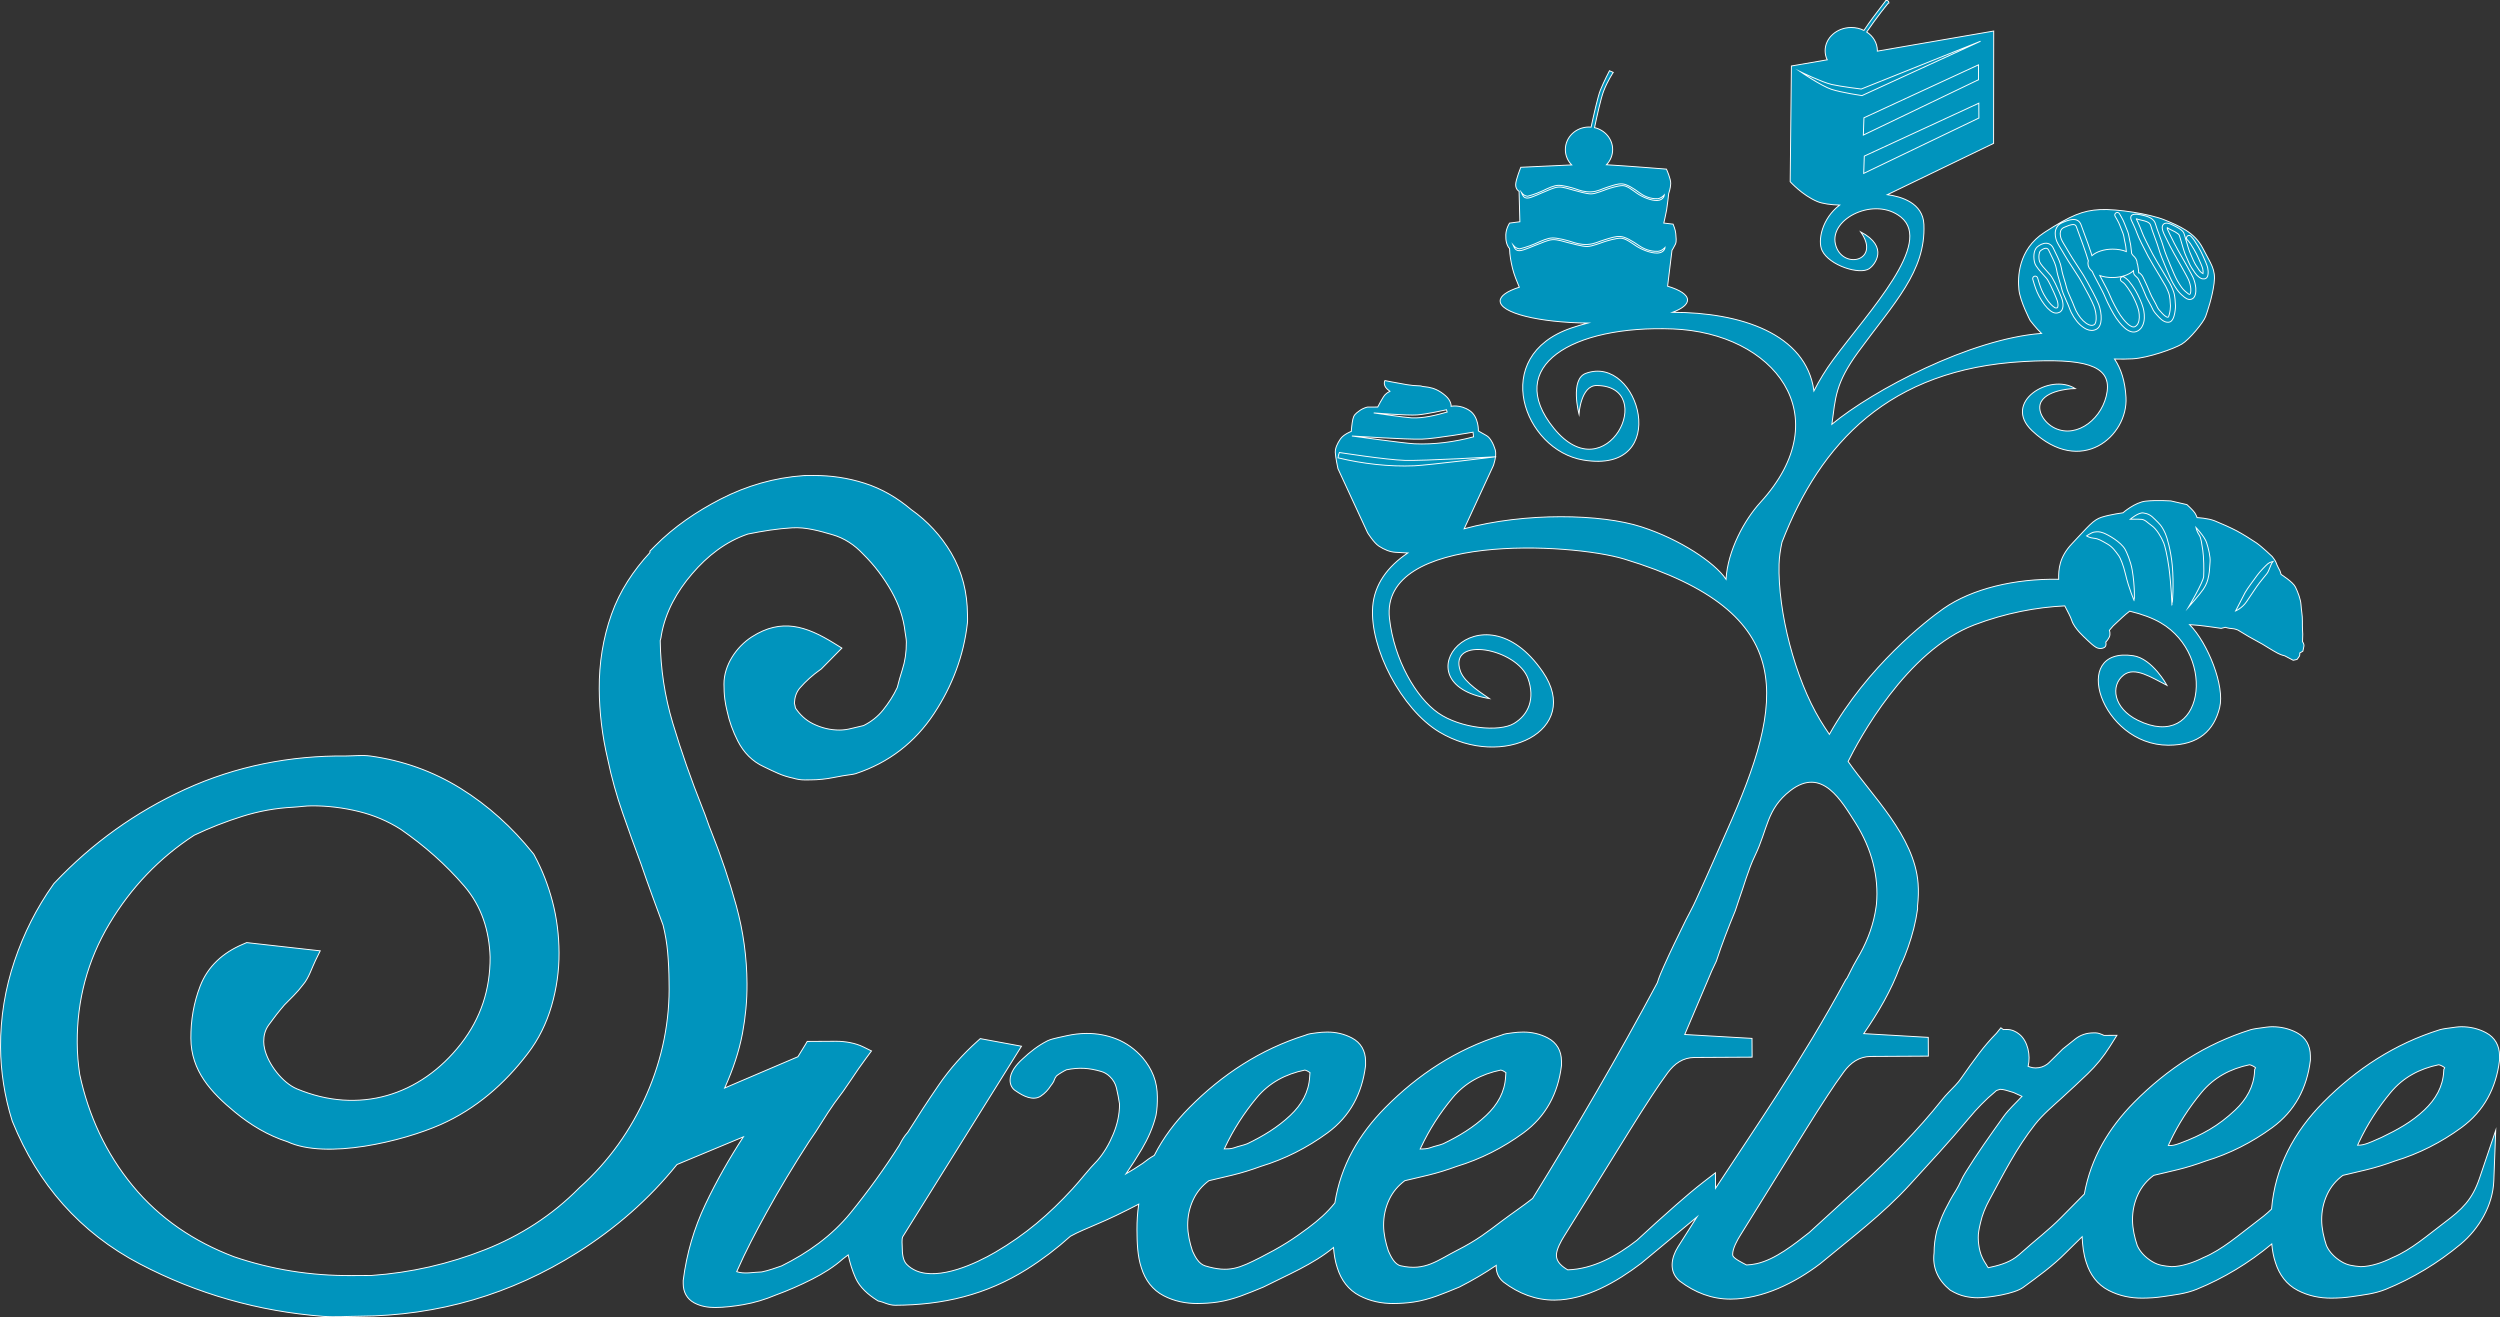 <?xml version="1.0" encoding="UTF-8"?> <svg xmlns="http://www.w3.org/2000/svg" xmlns:xlink="http://www.w3.org/1999/xlink" version="1.1" id="Layer_1" x="0px" y="0px" width="567.625px" height="299.074px" viewBox="0 0 567.625 299.074" xml:space="preserve"><rect x="0" y="0" width="567.625" height="299.074" fill="#333333" stroke="none"/> <path fill="#0094BD" stroke="#FFFFFF" stroke-width="0.216" stroke-miterlimit="22.926" d="M453.292,234.6 c0.007-0.009,0.013-0.017,0.021-0.026c0.005-0.005,0.011-0.012,0.018-0.02l0.966-1.194l0.552,0.405 c0.086-0.009,0.172-0.013,0.259-0.013c0.199-0.002,0.396-0.005,0.596-0.005c1.061-0.002,2.011,0.436,2.818,1.102 c1.912,1.576,2.56,4.765,1.965,7.263c0.151,0.058,0.303,0.111,0.456,0.161c0.397,0.131,0.807,0.202,1.227,0.2 c0.989-0.006,1.866-0.278,2.663-0.864c0.216-0.158,0.458-0.403,0.652-0.589c0.38-0.363,0.752-0.735,1.122-1.107 c0.56-0.561,1.113-1.129,1.683-1.682l0.054-0.053l0.06-0.047c0.922-0.747,1.848-1.487,2.778-2.22 c1.187-0.935,2.575-1.389,4.086-1.398c0.192,0,0.387-0.001,0.582-0.002c0.546-0.003,1.329,0.319,1.857,0.574l2.937-0.014 l-1.616,2.571c-1.423,2.265-3.111,4.333-5.043,6.185c-1.875,1.796-3.774,3.567-5.694,5.315c-2.14,1.966-4.396,3.822-6.206,6.116 c-4.223,5.357-7.173,11.239-10.404,17.198c-0.87,1.602-1.608,3.332-1.994,5.117l-0.005,0.021l-0.006,0.021 c-0.153,0.633-0.296,1.274-0.4,1.917c-0.078,0.488-0.117,0.982-0.114,1.478c0.006,1.047,0.146,2.084,0.405,3.097 c0.274,1.067,0.778,2.065,1.393,2.977l0.057,0.086l0.047,0.092c0.093,0.181,0.218,0.395,0.371,0.571 c2.144-0.448,4.394-1.044,6.176-2.319c0.535-0.383,1.035-0.814,1.521-1.255c2.89-2.61,6.027-4.975,8.767-7.746 c1.692-1.713,3.388-3.426,5.082-5.14c0.091-0.091,0.181-0.183,0.272-0.273c1.443-8.095,5.522-14.983,11.292-20.818 c7.484-7.569,16.259-13.3,26.444-16.48l0.018-0.004l0.016-0.006c0.72-0.207,1.68-0.319,2.427-0.422 c0.746-0.104,1.656-0.248,2.405-0.252c1.974-0.012,3.866,0.414,5.612,1.333c2.06,1.084,3.09,2.94,3.103,5.253 c0.002,0.291,0.005,0.583,0.006,0.876v0.105l-0.013,0.106c-0.771,6.255-3.515,11.467-8.623,15.207 c-4.616,3.377-9.688,5.957-15.161,7.617c-2.096,0.775-4.232,1.443-6.403,1.974c-1.79,0.437-3.583,0.863-5.378,1.274 c-1.53,1.141-2.731,2.556-3.546,4.295c-0.871,1.853-1.277,3.814-1.266,5.858c0.01,1.918,0.477,3.995,1.089,5.812 c0.707,1.526,1.879,2.675,3.296,3.559c1.517,0.946,2.799,1.044,4.508,1.204c2.395-0.037,5.03-0.964,7.144-2.034l0.055-0.028 l0.059-0.024c4.171-1.734,8.109-5.206,11.718-7.92c1.274-0.96,2.558-1.942,3.699-3.063c0.788-9.468,5.061-17.485,11.738-24.24 c7.484-7.569,16.259-13.3,26.444-16.48l0.017-0.004l0.018-0.006c0.718-0.207,1.678-0.319,2.426-0.422 c0.746-0.104,1.656-0.248,2.406-0.252c1.973-0.012,3.863,0.414,5.611,1.333c2.059,1.084,3.09,2.94,3.103,5.253 c0.002,0.292,0.005,0.585,0.006,0.877v0.106l-0.014,0.104c-0.771,6.255-3.514,11.467-8.622,15.207 c-4.616,3.377-9.688,5.957-15.161,7.617c-2.096,0.775-4.233,1.443-6.403,1.974c-1.79,0.437-3.583,0.863-5.378,1.274 c-1.529,1.141-2.731,2.556-3.546,4.295c-0.871,1.853-1.276,3.814-1.266,5.858c0.011,1.918,0.477,3.995,1.089,5.812 c0.708,1.526,1.877,2.675,3.297,3.559c1.517,0.946,2.797,1.044,4.507,1.204c2.395-0.037,5.03-0.966,7.144-2.034l0.056-0.028 l0.057-0.024c4.172-1.734,8.11-5.206,11.719-7.92c3.996-3.008,6.293-5.131,7.966-10.073l3.682-10.877l-0.434,11.476 c-0.209,5.547-3.358,10.906-7.565,14.404c-5.045,4.195-10.871,7.741-16.951,10.213c-2.499,1.016-5.082,1.283-7.724,1.676 c-1.525,0.227-3.071,0.326-4.613,0.334c-2.677,0.016-5.265-0.521-7.647-1.753c-2.592-1.34-4.217-3.588-5.085-6.345 c-0.446-1.319-0.693-2.756-0.831-4.204c-0.03,0.026-0.063,0.053-0.094,0.079c-5.045,4.195-10.871,7.741-16.951,10.213 c-2.499,1.016-5.082,1.283-7.724,1.676c-1.525,0.227-3.071,0.326-4.613,0.334c-2.677,0.016-5.265-0.521-7.647-1.753 c-2.592-1.34-4.217-3.588-5.085-6.345c-0.613-1.813-0.851-3.846-0.944-5.841c-1.237,1.218-2.494,2.418-3.714,3.65 c-2.911,2.944-6.339,5.419-9.675,7.855l-0.007,0.005c-2.033,1.47-7.758,2.331-10.313,2.347c-0.955,0.005-1.911-0.114-2.845-0.316 c-1.159-0.251-2.262-0.745-3.279-1.348l-0.11-0.066l-0.1-0.082c-1.27-1.046-2.332-2.312-2.977-3.836 c-0.616-1.454-0.787-2.992-0.592-4.552c0-0.812,0.049-1.622,0.145-2.427c0.103-0.854,0.258-1.701,0.461-2.536l0.015-0.064 l0.021-0.062c0.232-0.706,0.481-1.407,0.739-2.105c0.313-0.852,0.675-1.688,1.076-2.503c0.77-1.56,1.615-3.082,2.547-4.55 c0.807-1.272,1.282-2.719,2.111-3.987c2.693-4.358,5.662-8.518,8.636-12.686c1.169-1.638,2.811-3.105,4.208-4.615 c-0.695-0.333-1.466-0.663-1.894-0.865c-0.573-0.186-1.149-0.356-1.729-0.519c-0.429-0.12-0.881-0.208-1.329-0.219 c-0.245,0.057-0.627,0.184-0.838,0.272c-0.045,0.028-0.103,0.084-0.135,0.117l-0.06,0.06l-0.064,0.054 c-2.201,1.822-4.199,3.897-6.023,6.094c-4.302,5.18-8.869,10.101-13.405,15.07c-6.073,6.652-13.437,12.197-20.351,17.94 l-0.029,0.024l-0.029,0.021c-5.67,4.304-12.978,7.946-20.245,7.987c-4.291,0.023-8.146-1.501-11.55-4.075l-0.038-0.027l-0.034-0.03 c-2.461-2.085-1.911-5.226-0.37-7.704c1.418-2.28,2.857-4.547,4.311-6.804c-4.207,3.497-8.415,6.994-12.623,10.49l-0.03,0.023 l-0.028,0.021c-5.499,4.174-12.536,8.291-19.646,8.33c-4.293,0.024-8.145-1.5-11.551-4.074l-0.036-0.028l-0.035-0.029 c-1.248-1.059-1.677-2.379-1.618-3.751c-2.663,1.802-5.438,3.435-8.311,4.891l-0.062,0.032l-0.065,0.025 c-3.415,1.389-6.606,2.825-10.294,3.374c-1.525,0.227-3.071,0.326-4.615,0.334c-2.675,0.015-5.263-0.521-7.647-1.753 c-2.591-1.34-4.216-3.588-5.084-6.345c-0.488-1.443-0.738-3.024-0.866-4.616c-4.602,3.817-10.549,6.259-15.852,8.948l-0.062,0.032 l-0.064,0.025c-3.415,1.389-6.606,2.825-10.294,3.374c-1.527,0.227-3.073,0.326-4.615,0.334c-2.676,0.015-5.263-0.521-7.647-1.753 c-2.592-1.34-4.216-3.588-5.085-6.345c-0.908-2.69-0.99-5.858-1.004-8.681c-0.011-1.938,0.12-3.87,0.401-5.78 c-1.678,0.871-3.364,1.712-5.073,2.542c-1.572,0.775-3.202,1.467-4.811,2.162c-1.84,0.795-3.881,1.617-5.637,2.592 c-3.08,2.768-6.377,5.288-9.882,7.49c-9.275,5.825-19,8.115-29.872,8.173c-0.744,0.004-1.453-0.191-2.15-0.434 c-0.439-0.154-0.966-0.383-1.417-0.471l-0.306-0.06l-0.263-0.165c-1.985-1.248-3.925-2.906-4.896-5.093 c-0.742-1.667-1.276-3.426-1.665-5.208c-0.372,0.287-0.763,0.573-1.178,0.886c-2.077,1.856-4.522,3.361-6.999,4.618 c-2.694,1.365-5.464,2.582-8.301,3.615c-2.354,0.994-4.805,1.74-7.325,2.175c-2.1,0.362-4.269,0.631-6.403,0.643 c-1.642,0.01-3.29-0.27-4.749-1.054c-1.686-0.908-2.491-2.486-2.5-4.367c-0.001-0.201-0.002-0.398-0.002-0.6v-0.105l0.014-0.104 c0.763-5.977,2.435-11.734,5.018-17.178c2.517-5.303,5.426-10.415,8.627-15.333l-15.079,6.284 c-6.354,7.914-14.011,14.545-22.588,19.966c-15.086,9.534-31.667,14.369-49.512,14.47c-2.74,0.016-5.475,0.242-8.213,0.033 c-14.652-1.122-28.621-5.083-41.64-11.905c-13.605-7.13-23.135-18.091-28.901-32.275l-0.062-0.153l-0.05-0.157 c-0.854-2.721-1.5-5.505-1.934-8.323c-0.423-2.755-0.659-5.539-0.674-8.326c-0.038-6.677,1.039-13.261,3.175-19.584 c2.084-6.163,4.993-11.996,8.767-17.3l0.162-0.229l0.192-0.204c8.462-8.964,18.406-16.083,29.616-21.209 c11.54-5.275,23.874-7.691,36.542-7.569c1.833-0.012,3.678-0.24,5.506,0.01c7.308,1.001,14.176,3.438,20.45,7.323 c6.312,3.91,11.791,8.905,16.432,14.69l0.23,0.285l0.174,0.322c1.768,3.274,3.108,6.763,4.054,10.361 c1.002,3.805,1.485,7.723,1.507,11.655c0.023,4.103-0.559,8.172-1.705,12.11c-1.145,3.932-2.928,7.609-5.441,10.852 c-5.259,6.893-11.762,12.544-19.73,16.076c-8.572,3.8-25.927,8.022-34.784,3.902c-4.394-1.408-8.371-3.796-11.92-6.721 c-5.41-4.457-9.974-9.336-10.016-16.768c-0.021-4.063,0.645-8.065,2.113-11.857c1.746-4.506,5.197-7.573,9.582-9.447l0.977-0.42 l16.696,1.871l-1.048,2.131c-0.883,1.795-1.528,4.044-2.857,5.567c-0.654,0.867-1.365,1.69-2.129,2.463 c-0.694,0.702-1.388,1.404-2.083,2.106c-1.27,1.474-2.466,3.009-3.596,4.593c-0.81,1.135-1.121,2.393-1.113,3.776 c0.003,0.539,0.085,1.08,0.205,1.604c0.79,3.453,4.032,7.717,7.328,9.097c14.001,5.857,28.025,1.609,37.251-10.236 c4.518-5.802,6.647-12.346,6.618-19.683c-0.201-6.004-1.907-11.495-5.854-16.106c-4.214-4.925-9.107-9.213-14.431-12.902 c-2.949-1.876-6.159-3.226-9.554-4.053c-3.503-0.855-7.103-1.301-10.711-1.28c-1.399,0.008-2.797,0.241-4.196,0.313 c-3.92,0.199-7.792,0.896-11.536,2.078c-3.722,1.175-7.371,2.592-10.896,4.272c-7.984,5.189-14.392,11.947-19.27,20.122 c-4.965,8.318-7.354,17.333-7.298,27.013c0.006,1.212,0.054,2.423,0.153,3.631c0.099,1.19,0.239,2.375,0.413,3.555 c2.011,9.34,5.92,17.848,12,25.244c6.15,7.484,14.001,12.728,23.024,16.149c4.24,1.443,8.599,2.528,13.021,3.24 c4.511,0.727,9.084,1.063,13.653,1.036c1.515-0.008,3.03-0.016,4.544-0.025c8.868-0.616,17.527-2.589,25.793-5.857 c8.042-3.18,15.222-7.804,21.309-13.959l0.085-0.086l0.088-0.079c6.608-5.939,11.668-13.062,15.23-21.195 c3.516-8.033,5.29-16.691,5.059-25.466l-0.001-0.038v-0.046c-0.014-2.227-0.119-4.454-0.315-6.673 c-0.185-2.077-0.539-4.138-1.047-6.161c-0.821-2.218-1.638-4.438-2.452-6.659c-0.872-2.382-1.717-4.771-2.534-7.173 c-1.436-3.831-2.82-7.68-4.163-11.544c-1.396-4.01-2.549-8.104-3.408-12.263c-0.62-2.628-1.099-5.29-1.423-7.973 c-0.322-2.671-0.495-5.359-0.509-8.052c-0.032-5.749,0.853-11.432,2.772-16.859c1.868-5.283,4.948-9.953,8.739-14.044l-0.001-0.331 l1.171-1.185c4.298-4.347,9.416-7.814,14.835-10.609c5.921-3.055,12.264-4.889,18.915-5.354l0.131-0.01h0.133 c0.338-0.003,0.677-0.004,1.015-0.006c0.341-0.003,0.683-0.004,1.023-0.006c3.902-0.022,7.755,0.557,11.474,1.738 c3.938,1.248,7.484,3.337,10.629,6.002c3.717,2.626,6.764,5.936,9.08,9.856c2.529,4.28,3.666,9.03,3.695,13.98 c0.004,0.655,0.057,1.279-0.018,1.937c-0.831,7.416-3.446,14.276-7.544,20.498c-4.338,6.589-10.309,11.201-17.807,13.675 l-0.076,0.024l-0.587,0.135l-0.078,0.009c-1.418,0.186-2.831,0.419-4.232,0.707c-1.747,0.359-3.53,0.536-5.313,0.546 c-0.438,0.002-0.876,0.005-1.313,0.008c-0.896,0.006-1.781-0.146-2.635-0.404c-1.165-0.243-2.304-0.6-3.394-1.078 c-1.068-0.467-2.121-0.968-3.166-1.482c-2.691-1.205-4.676-3.284-6.001-5.897c-1.083-2.136-1.918-4.396-2.41-6.744 c-0.227-0.895-0.4-1.804-0.52-2.72c-0.148-1.136-0.191-2.277-0.197-3.424c-0.021-4.28,2.818-8.485,6.347-10.742 c6.746-4.315,12.359-2.422,18.646,1.459l1.783,1.102l-3.558,3.604c-0.146,0.148-0.29,0.294-0.434,0.44 c-0.15,0.151-0.299,0.302-0.449,0.453l-0.244,0.245l-0.284,0.201c-1.663,1.178-3.186,2.542-4.533,4.074 c-0.876,0.996-1.217,2.202-1.283,3.496c0.094,0.378,0.191,0.724,0.245,1.098c1.018,1.514,2.302,2.739,3.961,3.558 c1.92,0.947,3.943,1.45,6.089,1.438c0.853-0.006,1.698-0.121,2.524-0.332c0.96-0.246,1.925-0.477,2.894-0.686 c1.714-0.864,3.212-2.021,4.417-3.528c1.262-1.577,2.375-3.283,3.23-5.114c0.164-0.652,0.333-1.302,0.514-1.948 c0.194-0.693,0.4-1.383,0.623-2.068c0.319-0.975,0.55-1.977,0.701-2.99c0.162-1.103,0.232-2.219,0.226-3.332 c-0.004-0.73-0.202-1.476-0.283-2.205c-0.364-3.286-1.453-6.376-3.07-9.25c-1.737-3.087-3.866-5.928-6.386-8.421l-0.05-0.049 l-0.05-0.053c-1.942-2.067-4.231-3.597-6.97-4.387c-2.923-0.843-6.008-1.736-9.083-1.557c-3.392,0.197-6.751,0.744-10.079,1.413 c-5.063,1.711-9.22,4.994-12.667,9.021c-3.456,4.038-6.066,8.665-6.991,13.941c-0.038,0.424-0.125,0.839-0.261,1.239 c0.084,6.354,1.031,12.65,2.858,18.74c1.949,6.487,4.187,12.889,6.704,19.178c0.4,0.983,0.776,1.977,1.118,2.981 c0.291,0.858,0.613,1.706,0.954,2.546l0.009,0.024c2.188,5.475,4.081,11.066,5.639,16.753c1.578,5.764,2.394,11.702,2.427,17.677 c0.021,3.784-0.332,7.57-1.034,11.289c-0.78,4.14-2.159,8.157-3.863,12.002l-0.016,0.037l-0.018,0.037 c-0.05,0.105-0.1,0.212-0.149,0.318l16.633-7.102c0.561-0.878,1.106-1.763,1.636-2.659l0.483-0.814l0.946-0.004 c1.217-0.005,2.433-0.014,3.649-0.021c0.634-0.004,1.266-0.008,1.899-0.01c1.089-0.008,2.18,0.098,3.249,0.306 c1.057,0.205,2.089,0.527,3.055,1.004l1.792,0.884l-1.19,1.606c-1.188,1.602-2.326,3.242-3.423,4.906 c-1.205,1.831-2.481,3.614-3.817,5.352c-0.984,1.397-1.921,2.829-2.819,4.284c-0.935,1.513-1.907,3.002-2.933,4.454 c-3.436,5.311-6.715,10.73-9.757,16.278c-2.326,4.244-4.635,8.609-6.578,13.045l-0.015,0.034l-0.018,0.033 c-0.015,0.033-0.037,0.077-0.058,0.127c1.795,0.6,3.825,0.096,5.693,0.057c0.817-0.174,1.625-0.391,2.417-0.659 c0.694-0.235,1.388-0.472,2.083-0.707c5.952-2.945,11.416-6.835,15.631-12.013c4.014-4.929,7.731-10.09,11.139-15.455 c0.512-1.024,1.084-2.009,1.87-2.848c2.271-3.635,4.617-7.223,7.042-10.759c2.525-3.681,5.496-7.015,8.826-9.985l0.61-0.546 l9.353,1.728l-26.98,43.281c-0.243,0.673-0.1,1.754-0.096,2.443c0.007,1.19,0.118,2.89,1.009,3.793 c0.618,0.629,1.336,1.115,2.148,1.461c5.229,2.226,13.493-1.586,18.012-4.228c6.794-3.973,12.175-8.578,17.479-14.354 c1.939-2.112,3.65-4.419,5.667-6.465c1.532-1.754,2.695-3.808,3.587-5.951c0.91-2.182,1.432-4.468,1.436-6.835 c-0.186-1.234-0.419-2.463-0.708-3.68c-0.235-0.994-0.74-1.827-1.465-2.546c-0.552-0.544-1.188-0.957-1.935-1.176 c-2.834-0.833-5.073-0.966-7.945-0.394c-0.526,0.228-1.903,1.055-2.27,1.394c-0.247,0.32-0.434,0.671-0.56,1.055l-0.067,0.204 l-0.115,0.181c-0.198,0.309-0.322,0.522-0.541,0.771c-0.582,0.936-1.334,1.732-2.252,2.351c-1.767,1.193-4.077-0.025-5.616-1.106 c-0.914-0.515-1.374-1.426-1.38-2.48c-0.006-0.917,0.349-1.764,0.817-2.534l0.016-0.026l0.018-0.026 c0.551-0.836,1.259-1.604,2.007-2.27c1.674-1.583,3.549-3.043,5.611-4.084l0.012-0.006l0.011-0.005 c0.666-0.325,1.609-0.539,2.335-0.71c0.706-0.166,1.412-0.31,2.118-0.464c1.458-0.322,2.944-0.493,4.436-0.502 c2.328-0.014,4.595,0.397,6.759,1.25c2.303,0.907,4.261,2.372,5.909,4.205l0.018,0.019l0.018,0.021 c1.039,1.232,1.9,2.602,2.489,4.105c0.603,1.542,0.859,3.179,0.868,4.829c0.008,1.4-0.043,2.729-0.299,4.111l-0.008,0.046 l-0.011,0.046c-0.657,2.691-1.801,5.248-3.211,7.627c-1.132,1.913-2.326,3.788-3.588,5.619c1.287-0.748,2.545-1.538,3.784-2.375 c0.888-0.701,1.682-1.28,2.633-1.811c2.038-4.025,4.774-7.63,7.944-10.835c7.458-7.541,16.195-13.258,26.332-16.445 c0.836-0.379,1.658-0.41,2.553-0.544c0.804-0.118,1.615-0.171,2.427-0.175c1.973-0.012,3.864,0.414,5.61,1.333 c2.06,1.084,3.091,2.94,3.104,5.252c0,0.147,0.001,0.293,0.002,0.438c0,0.146,0.002,0.291,0.002,0.437l0.001,0.108l-0.014,0.106 c-0.771,6.254-3.514,11.466-8.623,15.206c-4.616,3.377-9.687,5.957-15.16,7.617c-2.096,0.775-4.233,1.444-6.405,1.974 c-1.79,0.437-3.581,0.862-5.377,1.275c-1.53,1.14-2.729,2.555-3.545,4.294c-0.871,1.853-1.276,3.813-1.266,5.858 c0.011,1.918,0.477,3.996,1.09,5.814c0.589,1.301,1.427,2.931,2.896,3.374c5.426,1.64,7.806,0.476,12.558-1.93 c2.047-1.044,4.058-2.136,6.004-3.358c1.655-1.037,3.245-2.16,4.807-3.334c2.32-1.747,4.264-3.417,6.063-5.675 c1.309-8.436,5.451-15.586,11.427-21.627c7.456-7.541,16.193-13.258,26.332-16.445c0.835-0.379,1.656-0.41,2.552-0.544 c0.803-0.118,1.614-0.171,2.426-0.175c1.973-0.012,3.864,0.414,5.61,1.333c2.062,1.084,3.091,2.939,3.104,5.251 c0.002,0.146,0.002,0.292,0.003,0.44c0,0.146,0.001,0.291,0.003,0.437v0.107l-0.014,0.106c-0.771,6.254-3.514,11.466-8.622,15.206 c-4.616,3.377-9.688,5.957-15.161,7.617c-2.097,0.775-4.232,1.444-6.404,1.974c-1.79,0.437-3.582,0.862-5.378,1.275 c-1.529,1.14-2.73,2.555-3.546,4.294c-0.87,1.853-1.276,3.813-1.266,5.858c0.011,1.919,0.479,3.998,1.091,5.816 c0.546,1.209,1.375,3.019,2.786,3.344c5.605,1.29,8.348-1.252,13.01-3.612c1.872-0.956,3.645-1.983,5.377-3.173 c1.589-1.093,3.122-2.275,4.663-3.435c2.287-1.721,4.665-3.301,6.917-5.074c9.909-16.052,19.428-32.341,28.31-48.985 c0.352-1.207,0.938-2.511,1.439-3.647c0.768-1.74,1.581-3.465,2.403-5.181c0.865-1.802,1.745-3.597,2.63-5.39 c0.555-1.127,1.21-2.238,1.742-3.376l0.49-1.049h0.006c2.416-5.256,5.049-11.299,7.096-15.9 c13.002-29.209,16.988-49.417-23.319-61.637c-12.228-3.708-55.506-6.012-53.306,13.5c1.057,9.368,6.043,17.955,11.074,21.456 c5.031,3.5,13.833,4.387,17.191,2.375c3.359-2.012,4.79-5.675,3.2-10.166c-2.442-6.897-18.261-9.883-15.354-1.679 c0.953,2.686,5.289,5.249,6.59,6.194c-21.176-3.467-1.975-26.66,12.115-6.057c9.04,13.219-9.045,22.361-23.549,13.612 c-8.516-5.137-15.783-19.011-15.083-28.392c0.381-5.109,3.4-9.141,7.967-12.224c-1.245-0.051-2.273-0.128-2.76-0.153 c-1.328-0.071-2.59-0.631-3.768-1.386c-1.181-0.751-2.598-3.063-2.598-3.063l-6.726-14.543c0,0-0.581-2.724-0.601-3.668 c-0.03-0.949,0.419-1.974,1.152-3.06c0.739-1.084,2.473-1.727,2.473-1.727s0.142-1.861,0.364-2.775 c0.221-0.912,0.525-1.215,1.475-1.899c0.941-0.695,1.851-0.849,1.851-0.849l2.319-0.014c0,0,1.091-2.177,1.688-2.817 c0.23-0.248,0.6-0.508,1.072-0.759c-0.186-0.136-0.385-0.296-0.588-0.48c-1.069-0.97-0.543-1.948-0.543-1.948 s2.104,0.431,4.984,0.925c2.248,0.387,2.82,0.121,3.557,0.404c0.487,0.049,0.923,0.105,1.272,0.165 c1.295,0.224,2.514,0.71,3.923,1.919c1.414,1.203,1.301,2.425,1.301,2.425s2.049-0.471,4.19,0.965 c2.132,1.429,1.996,4.624,1.996,4.624s0.995,0.601,1.836,1.055c0.839,0.45,1.605,1.896,2,3.258c0.384,1.369-0.439,3.577-0.439,3.577 l-6.62,14.324c13.825-3.734,31.066-3.411,40.277-0.422c8.756,2.842,16.563,8.059,19.176,11.885c0.387-6.51,4.142-13.442,7.81-17.457 c18.018-19.723,3.045-38.475-19.861-39.371c-22.908-0.895-38.484,8.486-27.028,22.564c12.002,14.749,23.814-9.607,9.718-9.722 c-3.61-0.03-4.026,6.49-4.026,6.49s-2.084-7.899,1.53-9.241c12.198-4.528,19.776,23.042-0.525,19.677 c-13.522-2.243-21.467-23.611-2.729-29.988c1.183-0.401,2.422-0.774,3.711-1.117c-11.088-0.113-19.871-2.288-19.886-5.005 c-0.007-1.169,1.613-2.257,4.346-3.135c-0.5-1.168-1.23-2.983-1.538-4.273c-0.364-1.532-0.632-2.954-0.67-4.487 c-0.643-0.737-0.907-1.791-0.854-3.152c0.057-1.464,0.858-2.646,0.858-2.646l2.336-0.303l-0.183-6.909c0,0-0.766-0.393-0.771-1.49 c-0.007-1.097,1.17-3.969,1.17-3.969s6.736-0.323,11.543-0.537c-0.882-0.906-1.425-2.119-1.432-3.455 c-0.016-2.828,2.375-5.134,5.339-5.15c0.171-0.001,0.34,0.006,0.507,0.021c0.549-2.561,1.542-7.011,2.109-8.41 c0.812-2.001,2.061-4.39,2.061-4.39l0.854,0.377c0,0-1.283,1.918-2.181,4.245c-0.612,1.586-1.538,5.789-2.064,8.298 c2.347,0.537,4.097,2.544,4.11,4.95c0.008,1.337-0.522,2.557-1.399,3.475c5.14,0.304,13.612,0.995,13.612,0.995 s1.014,2.194,0.972,3.294c-0.04,1.099-0.464,2.264-0.464,2.264s-0.272,2.589-0.457,3.647c-0.185,1.059-0.65,3.038-0.65,3.038 l2.11,0.25c0,0,0.555,1.309,0.607,2.141c0.053,0.831,0.224,1.753-0.082,2.412c-0.306,0.658-0.778,1.396-0.778,1.396l-0.996,8.133 c2.833,0.854,4.524,1.94,4.531,3.132c0.005,1.026-1.237,1.987-3.385,2.801c15.376,0.014,30.321,4.839,32.082,17.841 c1.199-2.341,2.641-4.747,4.369-7.083c8.296-11.215,22.71-26.414,15.398-32.364c-5.871-4.779-16.307,0.264-14.879,6.155 c1.427,5.892,10.452,3.9,5.726-2.813c6.565,3.454,3.12,7.557,1.958,8.348c-2.178,1.486-9.122-0.713-10.729-4.129 c-1.032-2.195-0.046-7.224,3.98-10.297c-1.91-0.067-3.831-0.289-5.091-0.824c-3.378-1.431-6.124-4.487-6.124-4.487l0.278-26.273 l8.128-1.404c-0.3-0.624-0.467-1.31-0.471-2.031c-0.017-2.91,2.625-5.285,5.898-5.304c1.058-0.005,2.051,0.236,2.914,0.662 c0.717-1.06,1.552-2.274,2.013-2.869c0.913-1.182,2.977-3.929,2.977-3.929s0.31-0.039,0.454,0.087 c0.146,0.127,0.209,0.25,0.23,0.402c-0.127-0.028-2.986,3.621-5.049,6.667c1.459,0.952,2.409,2.484,2.419,4.217 c0,0.043,0,0.087-0.001,0.132l26.42-4.564l-0.028,25.504l-24.114,11.65c3.129,0.419,8.089,1.852,8.295,6.776 c0.447,10.673-6.828,17.852-14.907,28.935c-5.257,7.209-5.151,10.432-5.991,16.419c9.416-7.775,31.401-19.399,47.594-20.633 c-1.207-1.146-2.57-2.935-2.57-2.935s-2.271-4.304-2.557-7c-0.284-2.694-0.23-9.079,5.771-12.978 c6.002-3.899,8.782-4.994,12.648-5.196c3.864-0.201,11.422,1.015,14.667,2.345c3.244,1.331,6.849,2.838,8.666,6.425 c1.818,3.585,2.994,4.748,2.563,7.986c-0.432,3.239-1.463,6.175-1.903,7.479c-0.442,1.302-3.694,5.269-5.438,6.309 c-1.743,1.042-7.606,3.139-11.15,3.338c-1.196,0.067-2.62,0.09-4.11,0.05c1.482,2.188,2.401,5.051,2.601,8.715 c0.478,8.804-10.215,18.055-21.326,7.557c-6.826-6.449,3.981-13.181,9.798-9.575c0,0-6.086,0.068-7.727,2.983 c-1.062,1.889,0.555,4.798,3.122,6.016c5.138,2.434,11.033-2.372,11.854-8.365c0.821-5.99-5.379-7.537-19.047-6.758 c-30.47,1.733-46.04,18.474-54.782,41.018c-0.376,1.744-0.618,3.386-0.663,4.982c-0.292,10.701,3.584,25.899,9.362,35.456 c0.615,1.017,1.312,2.08,2.061,3.188c8.618-15.408,22.101-25.893,25.891-28.544c6.495-4.542,16.235-6.846,26.168-6.664 c-0.041-2.26,0.126-5.021,3.03-8.088c3.706-3.911,4.777-5.398,6.759-6.018c1.982-0.621,4.81-0.993,4.81-0.993 s2.711-2.385,5.188-2.647c2.477-0.263,5.681-0.049,5.681-0.049l3.655,0.841c0,0,1.397,1.258,1.772,1.843 c0.375,0.586,0.539,1.109,0.539,1.109s2.426,0.104,3.995,0.73c1.568,0.625,3.729,1.61,4.95,2.251 c1.223,0.639,3.281,1.911,4.499,2.742c1.219,0.833,3.585,3.094,3.585,3.094s0.83,1.019,0.937,1.464 c0.108,0.445,0.854,1.809,0.854,1.809l0.254,0.813c0,0,2.707,1.708,3.263,2.875c0.558,1.168,1.183,2.76,1.255,4.014 c0.073,1.255,0.342,2.416,0.316,3.765c-0.026,1.35,0.08,2.913,0.08,2.913l-0.05,1.676c0,0,0.375,0.586,0.329,0.951 s-0.255,1.229-0.255,1.229l-0.701,0.41c0,0,0.03,0.502-0.069,0.693c-0.101,0.19-0.555,0.778-0.555,0.778l-0.872,0.177l-1.946-1.019 c0,0-0.674-0.109-1.628-0.607c-0.954-0.501-3.375-2.01-3.375-2.01l-3.128-1.736l-2.479-1.492c0,0-0.669-0.301-1.382-0.334 c-0.713-0.031-1.46-0.277-1.46-0.277l-0.948,0.232c0,0-0.73-0.09-1.673-0.242s-3.326-0.429-3.326-0.429l-2.162-0.175 c4.161,4.238,8.017,13.951,6.814,18.823c-1.267,5.133-4.677,8.566-11.678,8.553c-15.251-0.03-22.555-22.462-7.963-20.323 c4.385,0.643,7.682,6.736,7.682,6.736c-3.491-1.773-7.306-4.336-9.839-2.345c-3.063,2.405-2.321,7.535,3.188,10.256 c14.968,7.394,18.167-14.604,5.197-22.135c-1.804-1.047-4.188-1.95-7.017-2.623c-0.521,0.403-1.199,0.947-1.635,1.367 c-0.786,0.756-2.101,1.965-2.101,1.965l-0.866,1.007c0,0,0.293,0.834-0.008,1.503c-0.302,0.668-0.813,1.179-0.813,1.179 s0.229,0.828-0.271,1.177c-0.501,0.351-1.324,0.383-1.975-0.005c-0.65-0.39-1.411-1.131-1.411-1.131l-0.563-0.514l-0.378-0.372 c0,0-2.548-2.21-3.131-4.075c-0.273-0.875-0.949-2.045-1.585-3.3c-6.371,0.309-13.421,1.608-20.516,4.304 c-15.486,5.885-26.328,26.283-28.673,31.019c5.307,7.693,15.045,16.915,15.884,27.667c0.135,1.733,0.068,3.48-0.123,5.168 l0.016,0.623c-0.406,2.988-1.184,5.968-2.193,8.81c-0.439,1.235-0.943,2.55-1.519,3.732l-0.006,0.012l-0.267,0.536 c-2.007,5.476-4.958,10.466-8.239,15.249l14.644,0.85l0.023,4.258l-5.466,0.031c-2.531,0.015-5.063,0.028-7.595,0.043 c-2.628,0.015-4.56,1.387-6.091,3.454c-1.27,1.713-2.47,3.495-3.641,5.275c-1.696,2.574-3.344,5.184-4.971,7.803 c-3.092,4.978-6.183,9.956-9.26,14.943c-1.874,3.037-3.752,6.074-5.65,9.097c-0.7,1.114-1.768,3.011-1.76,4.37 c0,0.131,0.02,0.254,0.079,0.372c0.313,0.634,2.112,1.541,3.076,2.03c0.783-0.028,1.56-0.13,2.326-0.304 c4.247-0.965,8.535-4.422,11.912-7.069c3.792-3.504,7.642-6.945,11.429-10.452c6.716-6.221,13.073-12.576,18.777-19.759 c0.445-0.561,0.929-1.089,1.423-1.606c0.974-1.019,2.122-2.083,2.897-3.258l0.009-0.017l0.012-0.015 c1.281-1.853,2.595-3.685,3.952-5.483C450.523,237.623,451.854,236.06,453.292,234.6z M394.724,204.599l-0.719,2.167 c-1.533,3.719-3.024,7.529-4.271,11.353l-0.032,0.099l-1.01,2.146l-6.166,14.519l15.267,0.885l0.024,4.259l-5.467,0.031 c-2.531,0.014-5.063,0.028-7.594,0.042c-2.629,0.015-4.56,1.388-6.092,3.456c-1.271,1.711-2.468,3.494-3.641,5.273 c-1.696,2.576-3.343,5.186-4.97,7.804c-3.094,4.978-6.183,9.957-9.26,14.943c-1.874,3.036-3.752,6.074-5.651,9.098 c-0.7,1.113-1.767,3.009-1.76,4.37c0.01,1.51,1.342,2.571,2.571,3.276c5.797-0.174,11.227-3.212,15.694-6.701 c2.917-2.697,5.855-5.377,8.846-7.993c2.061-1.805,4.16-3.606,6.326-5.283l2.672-2.065l0.02,3.376c0,0.051,0,0.103,0,0.152 c4.682-7.116,9.437-14.185,14.046-21.347c5.475-8.507,10.718-17.125,15.524-26.021l0.28-0.348l1.517-2.985 c0.022-0.035,0.045-0.071,0.068-0.106c0.471-0.815,0.9-1.651,1.39-2.457c1.829-3.307,3.114-6.886,3.63-10.637l0.081-0.598 c0.572-6.255-1.068-12.579-4.741-18.439c-3.141-4.887-7.538-12.99-14.828-7.336c-5.392,4.18-5.068,8.669-8.005,14.745 C396.915,197.501,395.965,201.165,394.724,204.599z M484.574,136.393c0,0-1.218-2.732-1.993-6.076 c-0.479-2.074-1.204-3.716-1.499-4.112c-0.769-1.034-1.376-2.002-2.652-2.72c-1.276-0.717-1.999-1.193-2.979-1.27 c-0.98-0.076-1.694-0.538-1.694-0.538s1.151-0.809,1.769-0.873c0.617-0.066,1.061-0.174,2.074,0.211 c1.012,0.386,3.938,2.012,4.9,3.714c0.347,0.61,1.263,2.645,1.613,4.691C484.74,133.072,484.637,136.332,484.574,136.393z M493.148,137.414c0,0-0.183-4.77-0.696-8.557c-0.398-2.946-0.933-4.949-1.168-5.546c-0.541-1.369-1.674-3.219-2.698-3.935 c-1.023-0.716-1.528-1.387-2.35-1.455c-0.821-0.069-2.555-0.03-2.555-0.03s1.87-1.591,2.958-1.427 c1.086,0.162,1.724,0.495,2.688,1.496c0.963,1.001,1.416,1.215,2.331,3.23c0.395,0.865,1.24,3.854,1.549,7.119 C493.618,132.644,493.242,137.319,493.148,137.414z M423.153,39.372l0.133-3.926l26.004-12.019l0.018,3.369L423.153,39.372z M507.599,138.709c0,0,1.704-3.318,2.151-4.162c0.448-0.844,2.223-3.188,2.748-3.927c0.554-0.781,2.01-2.291,2.432-2.632 c0.422-0.342,1.143-0.504,1.143-0.504c-0.584,0.744-0.817,2.053-1.383,2.776c-0.516,0.659-1.523,1.81-2.316,2.95 c-0.377,0.545-1.345,2.023-2.292,3.401C509.038,138.126,507.599,138.709,507.599,138.709z M496.893,137.875 c0,0,3.365-5.704,3.449-6.97c0.083-1.267,0.03-4.609-0.204-6c-0.232-1.393-0.358-2.801-0.835-3.456s-0.723-1.696-0.723-1.696 s1.962,2.059,2.412,3.417c0.449,1.359,0.912,3.299,0.8,4.424c-0.114,1.124-0.074,1.934-0.297,3.076 c-0.223,1.14-0.468,1.965-1.227,3.103C499.51,134.909,496.893,137.875,496.893,137.875z M423.071,30.672l0.135-3.926l26.002-12.019 l0.018,3.37L423.071,30.672z M283.203,259.684c3.569-1.719,6.878-3.706,9.771-6.449c2.535-2.402,4.215-5.271,4.389-8.798 c0.006-0.286,0.057-0.625,0.068-0.909c-0.301-0.23-0.853-0.521-1.168-0.566c-4.354,0.891-8.103,2.87-10.965,6.327 c-2.845,3.434-5.262,7.183-7.157,11.222l-0.006,0.015l-0.007,0.014c-0.053,0.106-0.103,0.212-0.151,0.319 c0.799-0.004,1.557,0.001,2.325-0.283C281.251,260.224,282.281,260.052,283.203,259.684z M340.748,242.961 c-4.354,0.891-8.101,2.87-10.965,6.327c-2.845,3.434-5.26,7.183-7.155,11.222l-0.008,0.015l-0.007,0.015 c-0.056,0.112-0.109,0.226-0.161,0.34c0.838,0.007,1.664-0.057,2.336-0.305c0.949-0.351,1.978-0.522,2.899-0.891 c3.569-1.719,6.878-3.705,9.771-6.449c2.535-2.402,4.215-5.271,4.391-8.798c0.005-0.286,0.056-0.625,0.066-0.909 C341.617,243.298,341.064,243.007,340.748,242.961z M512.117,242.436c-0.008-0.008-0.016-0.017-0.021-0.021 c-0.25-0.248-0.939-0.603-1.335-0.663c-4.336,0.895-8.067,2.871-10.922,6.318c-2.846,3.435-5.261,7.182-7.156,11.221l-0.007,0.015 l-0.008,0.015c-0.124,0.254-0.238,0.511-0.349,0.771c0.824,0.075,1.555-0.115,2.677-0.53c4.907-1.813,8.697-3.922,12.52-7.546 c2.54-2.409,4.223-5.285,4.39-8.824l0.017-0.348l0.153-0.312C512.086,242.508,512.104,242.471,512.117,242.436z M535.295,260.017 c0.367,0.012,0.742-0.019,1.135-0.1c1.402-0.284,2.972-1.123,4.318-1.676c3.551-1.709,6.821-3.486,9.711-6.227 c2.541-2.409,4.224-5.285,4.391-8.824l0.017-0.348l0.153-0.312c0.011-0.023,0.028-0.061,0.042-0.096 c-0.008-0.008-0.017-0.017-0.021-0.021c-0.251-0.248-0.939-0.603-1.334-0.663c-4.336,0.895-8.068,2.871-10.923,6.318 c-2.846,3.435-5.261,7.182-7.156,11.221l-0.008,0.015l-0.007,0.015C535.5,259.549,535.395,259.783,535.295,260.017z M408.852,16.325 c0,0,4.833,2.356,7.029,2.854c2.195,0.498,6.712,1.037,6.712,1.037L449.688,9.36l-26.929,12.346c0,0-4.559-0.664-6.878-1.409 S408.852,16.325,408.852,16.325z M461.543,63.422c-0.087-0.304,0.087-0.62,0.39-0.708c0.304-0.088,0.62,0.088,0.708,0.39 c0.001,0.005,0.472,1.673,0.937,2.771c0.23,0.545,0.587,1.197,0.981,1.81c0.366,0.568,0.764,1.093,1.12,1.448 c0.352,0.353,0.646,0.611,0.899,0.734c0.172,0.083,0.336,0.097,0.515,0.018c0.097-0.041,0.149-0.208,0.168-0.435 c0.035-0.423-0.073-0.964-0.257-1.456c-0.229-0.607-0.787-1.922-1.349-3.063c-0.374-0.765-0.742-1.438-0.993-1.736 c-0.133-0.157-0.376-0.426-0.64-0.718c-0.771-0.854-1.722-1.908-1.988-2.633c-0.195-0.529-0.3-1.359-0.216-2.106 c0.073-0.657,0.294-1.279,0.725-1.656c0.25-0.22,0.58-0.447,0.94-0.61c0.363-0.164,0.764-0.269,1.162-0.245 c0.443,0.025,0.867,0.199,1.217,0.598c0.14,0.16,0.264,0.353,0.367,0.582c0.169,0.368,0.346,0.726,0.521,1.082 c0.549,1.101,1.1,2.21,1.308,3.461c0.154,0.919,0.416,1.78,0.665,2.599c0.175,0.57,0.342,1.121,0.462,1.635 c0.171,0.736,0.593,1.682,1.003,2.6c0.288,0.645,0.569,1.276,0.766,1.828c0.216,0.606,0.524,1.213,0.869,1.757 c0.373,0.591,0.785,1.104,1.162,1.459c0.353,0.334,0.8,0.695,1.271,0.897c0.397,0.171,0.817,0.225,1.203,0.018 c0.3-0.163,0.441-0.666,0.476-1.289c0.05-0.93-0.164-2.055-0.48-2.886c-0.224-0.594-0.699-1.564-1.229-2.582 c-0.85-1.634-1.812-3.341-2.124-3.861c-0.197-0.329-0.726-1.135-1.296-2.005c-0.788-1.203-1.656-2.527-1.9-2.99 c-0.138-0.259-0.392-0.675-0.67-1.131c-0.494-0.809-1.063-1.74-1.274-2.284c-0.212-0.543-0.476-1.55-0.227-2.477 c0.179-0.663,0.601-1.273,1.442-1.649c0.882-0.395,1.717-0.709,2.432-0.747c0.888-0.046,1.569,0.283,1.913,1.251 c0.155,0.438,0.411,1.135,0.695,1.902c0.558,1.51,1.22,3.308,1.489,4.177l0.271,0.875c0.994-0.88,2.709-1.471,4.658-1.481 c1.167-0.007,2.25,0.196,3.148,0.546l-0.13-1.188c-0.016-0.18-0.076-0.448-0.148-0.766c-0.089-0.393-0.192-0.854-0.264-1.354 c-0.077-0.535-0.336-1.15-0.574-1.715c-0.137-0.321-0.266-0.629-0.364-0.926c-0.239-0.72-1.058-2.042-1.059-2.046 c-0.168-0.269-0.085-0.622,0.183-0.789c0.269-0.166,0.621-0.083,0.789,0.185c0.002,0.004,0.886,1.434,1.171,2.292 c0.082,0.245,0.205,0.536,0.333,0.841c0.267,0.634,0.558,1.323,0.653,1.996c0.069,0.474,0.165,0.901,0.247,1.266 c0.079,0.354,0.148,0.654,0.171,0.908c0.028,0.293,0.155,1.357,0.202,1.748l0.298,0.42c0.59,0.508,0.941,1.117,0.946,1.776 l0.106,0.323l0.014,0.045l0.005,0.025c0,0.004,0.251,1.476,0.223,1.792c-0.015,0.162,0.106-0.075,0.216,0.028 c0.272,0.256,0.592,0.557,0.764,0.932c0.026,0.058,0.126,0.27,0.253,0.534c0.4,0.846,1.076,2.274,1.342,3.019 c0.172,0.479,0.56,1.181,0.91,1.815c0.283,0.513,0.543,0.982,0.678,1.314c0.207,0.512,0.658,0.993,1.073,1.437 c0.136,0.146,0.163,0.173,0.217,0.232c0.244,0.265,0.542,0.533,0.834,0.679c0.162,0.079,0.315,0.118,0.435,0.081h0.003 c0.036-0.011,0.121-0.266,0.217-0.597c0.199-0.689,0.288-1.569,0.276-1.952c-0.011-0.373-0.044-0.892-0.096-1.396 c-0.04-0.388-0.092-0.76-0.154-1.035c-0.06-0.269-0.18-0.606-0.318-0.946c-0.182-0.443-0.399-0.896-0.566-1.209 c-0.116-0.214-0.612-1.044-1.218-2.057c-1.018-1.701-2.34-3.913-2.726-4.655l-0.094-0.184c-0.666-1.281-2.074-3.995-2.422-5.04 c-0.332-0.992-1.235-2.843-1.237-2.847v-0.001c-0.108-0.207-0.932-1.937,2.024-1.333c1.016,0.208,1.753,0.422,2.291,0.729 c0.624,0.354,0.981,0.813,1.153,1.476c0.117,0.453,0.485,1.454,0.859,2.471c0.396,1.082,0.799,2.18,0.938,2.728 c0.126,0.492,0.402,1.246,0.7,2.003c0.306,0.78,0.631,1.549,0.847,2.056c0.171,0.404,0.204,0.485,0.23,0.545 c0.409,0.976,0.924,2.202,1.358,2.968c0.285,0.502,0.601,1.012,0.921,1.448c0.257,0.354,0.513,0.652,0.748,0.854 c0.047,0.04,0.133,0.114,0.22,0.191c0.391,0.341,0.76,0.666,0.966,0.608c0.025-0.006,0.064-0.099,0.105-0.231 c0.104-0.328,0.118-0.765,0.086-1.113c-0.028-0.322-0.093-0.667-0.181-1.008c-0.093-0.356-0.21-0.702-0.343-1.008 c-0.111-0.256-0.643-1.241-1.25-2.345c-0.786-1.426-1.691-3.032-1.977-3.502c-0.223-0.367-0.601-1.075-0.975-1.793 c-0.473-0.91-0.935-1.841-1.051-2.11c-0.016-0.037-0.051-0.111-0.097-0.201c-0.279-0.564-0.827-1.673-0.516-2.335 c0.264-0.559,0.878-0.764,2.123-0.178c2.515,1.183,2.655,1.678,2.841,2.34c0.017,0.059,0.033,0.116,0.044,0.15 c0.057,0.176,0.154,0.516,0.273,0.927c0.277,0.96,0.672,2.322,0.911,2.876c0.03,0.073,0.067,0.159,0.175,0.41 c0.347,0.813,0.827,1.939,1.136,2.422l0.086,0.131v0.003c0.367,0.575,0.892,1.395,1.23,1.638l0.014,0.009 c0.164,0.117,0.259,0.185,0.339,0.221c0.021-0.147,0.024-0.331,0.015-0.518c-0.012-0.202-0.037-0.402-0.075-0.567 c-0.053-0.231-0.23-0.695-0.448-1.217c-0.341-0.816-0.769-1.738-0.975-2.166c-0.146-0.301-0.361-0.686-0.585-1.067 c-0.298-0.506-0.62-1.018-0.821-1.318c-0.313-0.473-0.692-0.852-0.694-0.853c-0.224-0.225-0.224-0.587,0-0.811 c0.225-0.224,0.588-0.224,0.813,0c0.001,0.002,0.451,0.451,0.836,1.031c0.2,0.299,0.531,0.827,0.853,1.373 c0.242,0.412,0.474,0.828,0.629,1.148c0.216,0.442,0.655,1.393,1.002,2.223c0.238,0.569,0.438,1.096,0.507,1.406 c0.051,0.227,0.087,0.493,0.102,0.756c0.018,0.322,0.005,0.651-0.052,0.913c-0.093,0.426-0.309,0.74-0.688,0.827 c-0.042,0.009-0.086,0.016-0.127,0.018c-0.59,0.033-0.708-0.051-1.29-0.468l-0.015-0.01c-0.517-0.369-1.112-1.301-1.53-1.954 l-0.001,0.001l-0.084-0.132c-0.359-0.56-0.863-1.74-1.227-2.592c-0.021-0.045-0.037-0.088-0.175-0.404 c-0.258-0.596-0.667-2.014-0.956-3.011c-0.113-0.393-0.207-0.716-0.265-0.896c-0.026-0.083-0.042-0.138-0.058-0.189 c-0.104-0.376-0.185-0.657-2.221-1.615c-0.477-0.224-0.586-0.414-0.606-0.372c-0.077,0.163,0.31,0.946,0.507,1.345 c0.053,0.106,0.096,0.191,0.124,0.258c0.105,0.248,0.554,1.146,1.015,2.036c0.357,0.687,0.721,1.365,0.939,1.727 c0.284,0.471,1.202,2.096,1.999,3.541c0.611,1.113,1.157,2.129,1.294,2.443c0.157,0.363,0.295,0.766,0.4,1.173 c0.104,0.397,0.178,0.805,0.213,1.192c0.043,0.473,0.02,1.078-0.131,1.557c-0.152,0.487-0.436,0.873-0.901,0.998 c-0.793,0.213-1.388-0.308-2.016-0.856c-0.057-0.05-0.114-0.1-0.212-0.184c-0.307-0.261-0.621-0.626-0.927-1.044 c-0.345-0.473-0.685-1.021-0.992-1.561c-0.479-0.849-1.004-2.096-1.422-3.089c-0.136-0.325-0.195-0.471-0.226-0.541 c-0.222-0.521-0.555-1.31-0.859-2.085c-0.315-0.799-0.608-1.602-0.744-2.138c-0.128-0.502-0.519-1.567-0.904-2.617 c-0.379-1.031-0.752-2.049-0.89-2.578c-0.089-0.34-0.277-0.579-0.611-0.769c-0.42-0.238-1.056-0.417-1.956-0.601 c-0.625-0.128-0.773-0.304-0.766-0.289c0.003,0.005,0.925,1.893,1.291,2.992c0.314,0.943,1.7,3.612,2.355,4.875l0.095,0.183 c0.375,0.723,1.683,2.909,2.688,4.593c0.621,1.038,1.129,1.888,1.243,2.102c0.177,0.327,0.413,0.819,0.617,1.32 c0.163,0.397,0.304,0.798,0.378,1.125c0.073,0.325,0.132,0.743,0.176,1.169c0.054,0.523,0.087,1.074,0.101,1.482 c0.014,0.456-0.091,1.494-0.32,2.297c-0.194,0.671-0.506,1.228-0.978,1.376c-0.436,0.136-0.872,0.054-1.281-0.149 c-0.44-0.217-0.849-0.58-1.169-0.93c-0.193-0.209-0.2-0.218-0.209-0.226c-0.49-0.523-1.02-1.089-1.301-1.787 c-0.11-0.272-0.354-0.713-0.62-1.192c-0.372-0.673-0.783-1.417-0.986-1.987c-0.247-0.691-0.907-2.085-1.298-2.911 c-0.099-0.205-0.179-0.373-0.257-0.547c-0.076-0.167-0.31-0.388-0.508-0.573c-0.33-0.31-0.605-0.569-0.57-0.964 c0.004-0.048-0.015-0.192-0.04-0.375c-0.979,0.923-2.73,1.542-4.736,1.554c-1.061,0.005-2.057-0.155-2.903-0.448l0.496,0.925 c0.666,1.247,1.428,2.673,1.783,3.563c0.253,0.635,0.681,1.52,1.131,2.371c0.444,0.844,0.911,1.648,1.249,2.135 c0.336,0.481,0.963,1.351,1.667,1.974c0.591,0.522,1.229,0.88,1.718,0.601c0.469-0.268,0.721-0.761,0.837-1.317 c0.188-0.894,0.042-1.932-0.146-2.608c-0.147-0.536-0.386-1.153-0.652-1.755c-0.323-0.733-0.688-1.433-0.988-1.939 c-0.271-0.458-0.523-0.839-0.752-1.156c-0.252-0.351-0.439-0.589-0.596-0.783c-0.288-0.361-0.818-0.702-0.819-0.702 c-0.266-0.17-0.344-0.523-0.175-0.789c0.17-0.267,0.522-0.345,0.788-0.175c0.003,0.001,0.689,0.443,1.099,0.953 c0.192,0.241,0.418,0.527,0.635,0.828c0.24,0.335,0.511,0.74,0.806,1.241c0.321,0.543,0.709,1.288,1.052,2.061 c0.282,0.64,0.539,1.309,0.706,1.912c0.221,0.804,0.394,2.049,0.163,3.146c-0.178,0.854-0.592,1.625-1.389,2.08 c-1.036,0.592-2.118,0.078-3.043-0.74c-0.809-0.716-1.489-1.656-1.851-2.175c-0.359-0.517-0.852-1.367-1.32-2.257 c-0.466-0.88-0.911-1.803-1.18-2.478c-0.339-0.846-1.081-2.237-1.73-3.451c-0.332-0.62-0.639-1.197-0.864-1.646 c-0.114-0.229-0.234-0.481-0.348-0.753c-0.612-0.515-0.972-1.139-0.976-1.812c-0.002-0.203,0.028-0.398,0.09-0.593 c-0.215-0.645-0.398-1.251-0.546-1.724c-0.251-0.808-0.914-2.608-1.472-4.118c-0.28-0.76-0.532-1.446-0.699-1.916 c-0.135-0.381-0.413-0.51-0.776-0.49c-0.539,0.027-1.251,0.303-2.024,0.647c-0.471,0.211-0.704,0.544-0.801,0.902 c-0.17,0.631,0.029,1.365,0.186,1.77c0.173,0.441,0.715,1.329,1.186,2.1c0.288,0.474,0.552,0.904,0.706,1.194 c0.212,0.399,1.067,1.708,1.846,2.896c0.56,0.852,1.079,1.643,1.318,2.043c0.328,0.548,1.315,2.297,2.161,3.921 c0.542,1.042,1.035,2.053,1.282,2.708c0.362,0.955,0.609,2.261,0.551,3.348c-0.053,1-0.368,1.856-1.075,2.237 c-0.749,0.402-1.506,0.325-2.197,0.027c-0.617-0.266-1.173-0.711-1.604-1.117c-0.441-0.417-0.919-1.01-1.345-1.683 c-0.389-0.613-0.737-1.299-0.981-1.985c-0.188-0.528-0.455-1.131-0.729-1.744c-0.435-0.972-0.881-1.973-1.076-2.805 c-0.121-0.521-0.277-1.033-0.438-1.563c-0.264-0.861-0.538-1.767-0.701-2.743c-0.181-1.083-0.694-2.115-1.205-3.141 c-0.186-0.377-0.372-0.75-0.539-1.118c-0.058-0.126-0.12-0.225-0.185-0.299c-0.123-0.141-0.269-0.2-0.419-0.211 c-0.195-0.01-0.417,0.051-0.63,0.147c-0.252,0.114-0.482,0.275-0.657,0.428c-0.188,0.165-0.296,0.52-0.34,0.922 c-0.063,0.575,0.009,1.199,0.153,1.587c0.188,0.516,1.06,1.48,1.765,2.26c0.23,0.257,0.443,0.493,0.662,0.75 c0.317,0.379,0.735,1.134,1.146,1.969c0.578,1.178,1.156,2.537,1.392,3.167c0.24,0.64,0.378,1.358,0.329,1.948 c-0.053,0.636-0.31,1.152-0.853,1.39c-0.52,0.227-0.988,0.195-1.469-0.036c-0.4-0.192-0.781-0.521-1.214-0.954 c-0.408-0.408-0.86-1.003-1.272-1.641c-0.423-0.656-0.81-1.37-1.07-1.985C462.03,65.15,461.545,63.427,461.543,63.422z M346.836,44.557c0,0,1.771-0.446,3.313-1.182c1.543-0.736,2.655-1.261,3.677-1.295c1.02-0.035,3.063,0.521,3.926,0.82 c0.861,0.298,2.065,0.74,3.563,0.656c1.497-0.084,2.428-0.693,3.722-1.089c1.294-0.397,2.179-0.771,3.269-0.717 c1.089,0.054,2.608,1.034,4.106,2.13c1.497,1.097,3.087,1.286,3.926,1.239c0.84-0.047,1.544-0.875,1.544-0.875 s-0.091,1.186-1.566,1.27c-1.475,0.082-3.449-0.802-4.584-1.594s-2.337-1.79-3.358-1.779c-1.021,0.012-2.7,0.546-3.449,0.796 c-0.75,0.25-2.565,1.048-3.631,1.085c-1.066,0.036-3.382-0.69-4.153-0.877c-0.771-0.189-2.178-0.734-3.269-0.673 c-1.089,0.061-2.45,0.81-3.153,1.059c-0.704,0.248-3.032,1.424-3.903,1.446c-0.869,0.023-1.099-0.608-1.372-1.252 C345.822,44.201,346.261,44.508,346.836,44.557z M345.05,56.503c0,0,1.881-0.447,3.521-1.182c1.641-0.736,2.823-1.262,3.908-1.295 c1.085-0.035,3.256,0.521,4.173,0.82c0.916,0.298,2.195,0.74,3.787,0.655c1.592-0.084,2.581-0.692,3.956-1.089 c1.374-0.397,2.315-0.771,3.474-0.718c1.157,0.054,2.772,1.034,4.365,2.13c1.591,1.098,3.28,1.286,4.173,1.238 c0.892-0.048,1.64-0.874,1.64-0.874s-0.097,1.186-1.664,1.27c-1.567,0.082-3.666-0.803-4.872-1.595 c-1.207-0.792-2.484-1.79-3.57-1.779s-2.87,0.546-3.667,0.797c-0.795,0.251-2.725,1.047-3.858,1.085 c-1.134,0.036-3.595-0.69-4.414-0.878c-0.82-0.188-2.315-0.734-3.474-0.672c-1.157,0.061-2.604,0.81-3.353,1.058 c-0.749,0.248-3.225,1.425-4.149,1.446c-0.924,0.023-1.167-0.609-1.458-1.252C343.971,56.148,344.438,56.455,345.05,56.503z M328.431,93.039c0,0-4.468,0.999-6.657,1.169c-2.188,0.17-9.875-0.454-9.875-0.454s7.169,1.062,8.62,1.121 c2.769,0.112,5.48-0.588,8.051-1.316L328.431,93.039z M334.456,98.126c0,0-8.41,1.47-11.633,1.583 c-3.221,0.111-15.874-0.716-15.874-0.716s11.828,1.658,14.225,1.771c4.407,0.208,9.158-0.431,13.4-1.582 C334.546,98.822,334.508,98.469,334.456,98.126z M304.106,102.742c0,0,10.629,1.658,14.845,1.789 c4.216,0.13,20.77-0.832,20.77-0.832s-15.476,1.928-18.61,2.059c-5.765,0.241-11.766-0.473-17.315-1.81 C303.832,103.565,303.93,103.164,304.106,102.742z"></path> </svg> 